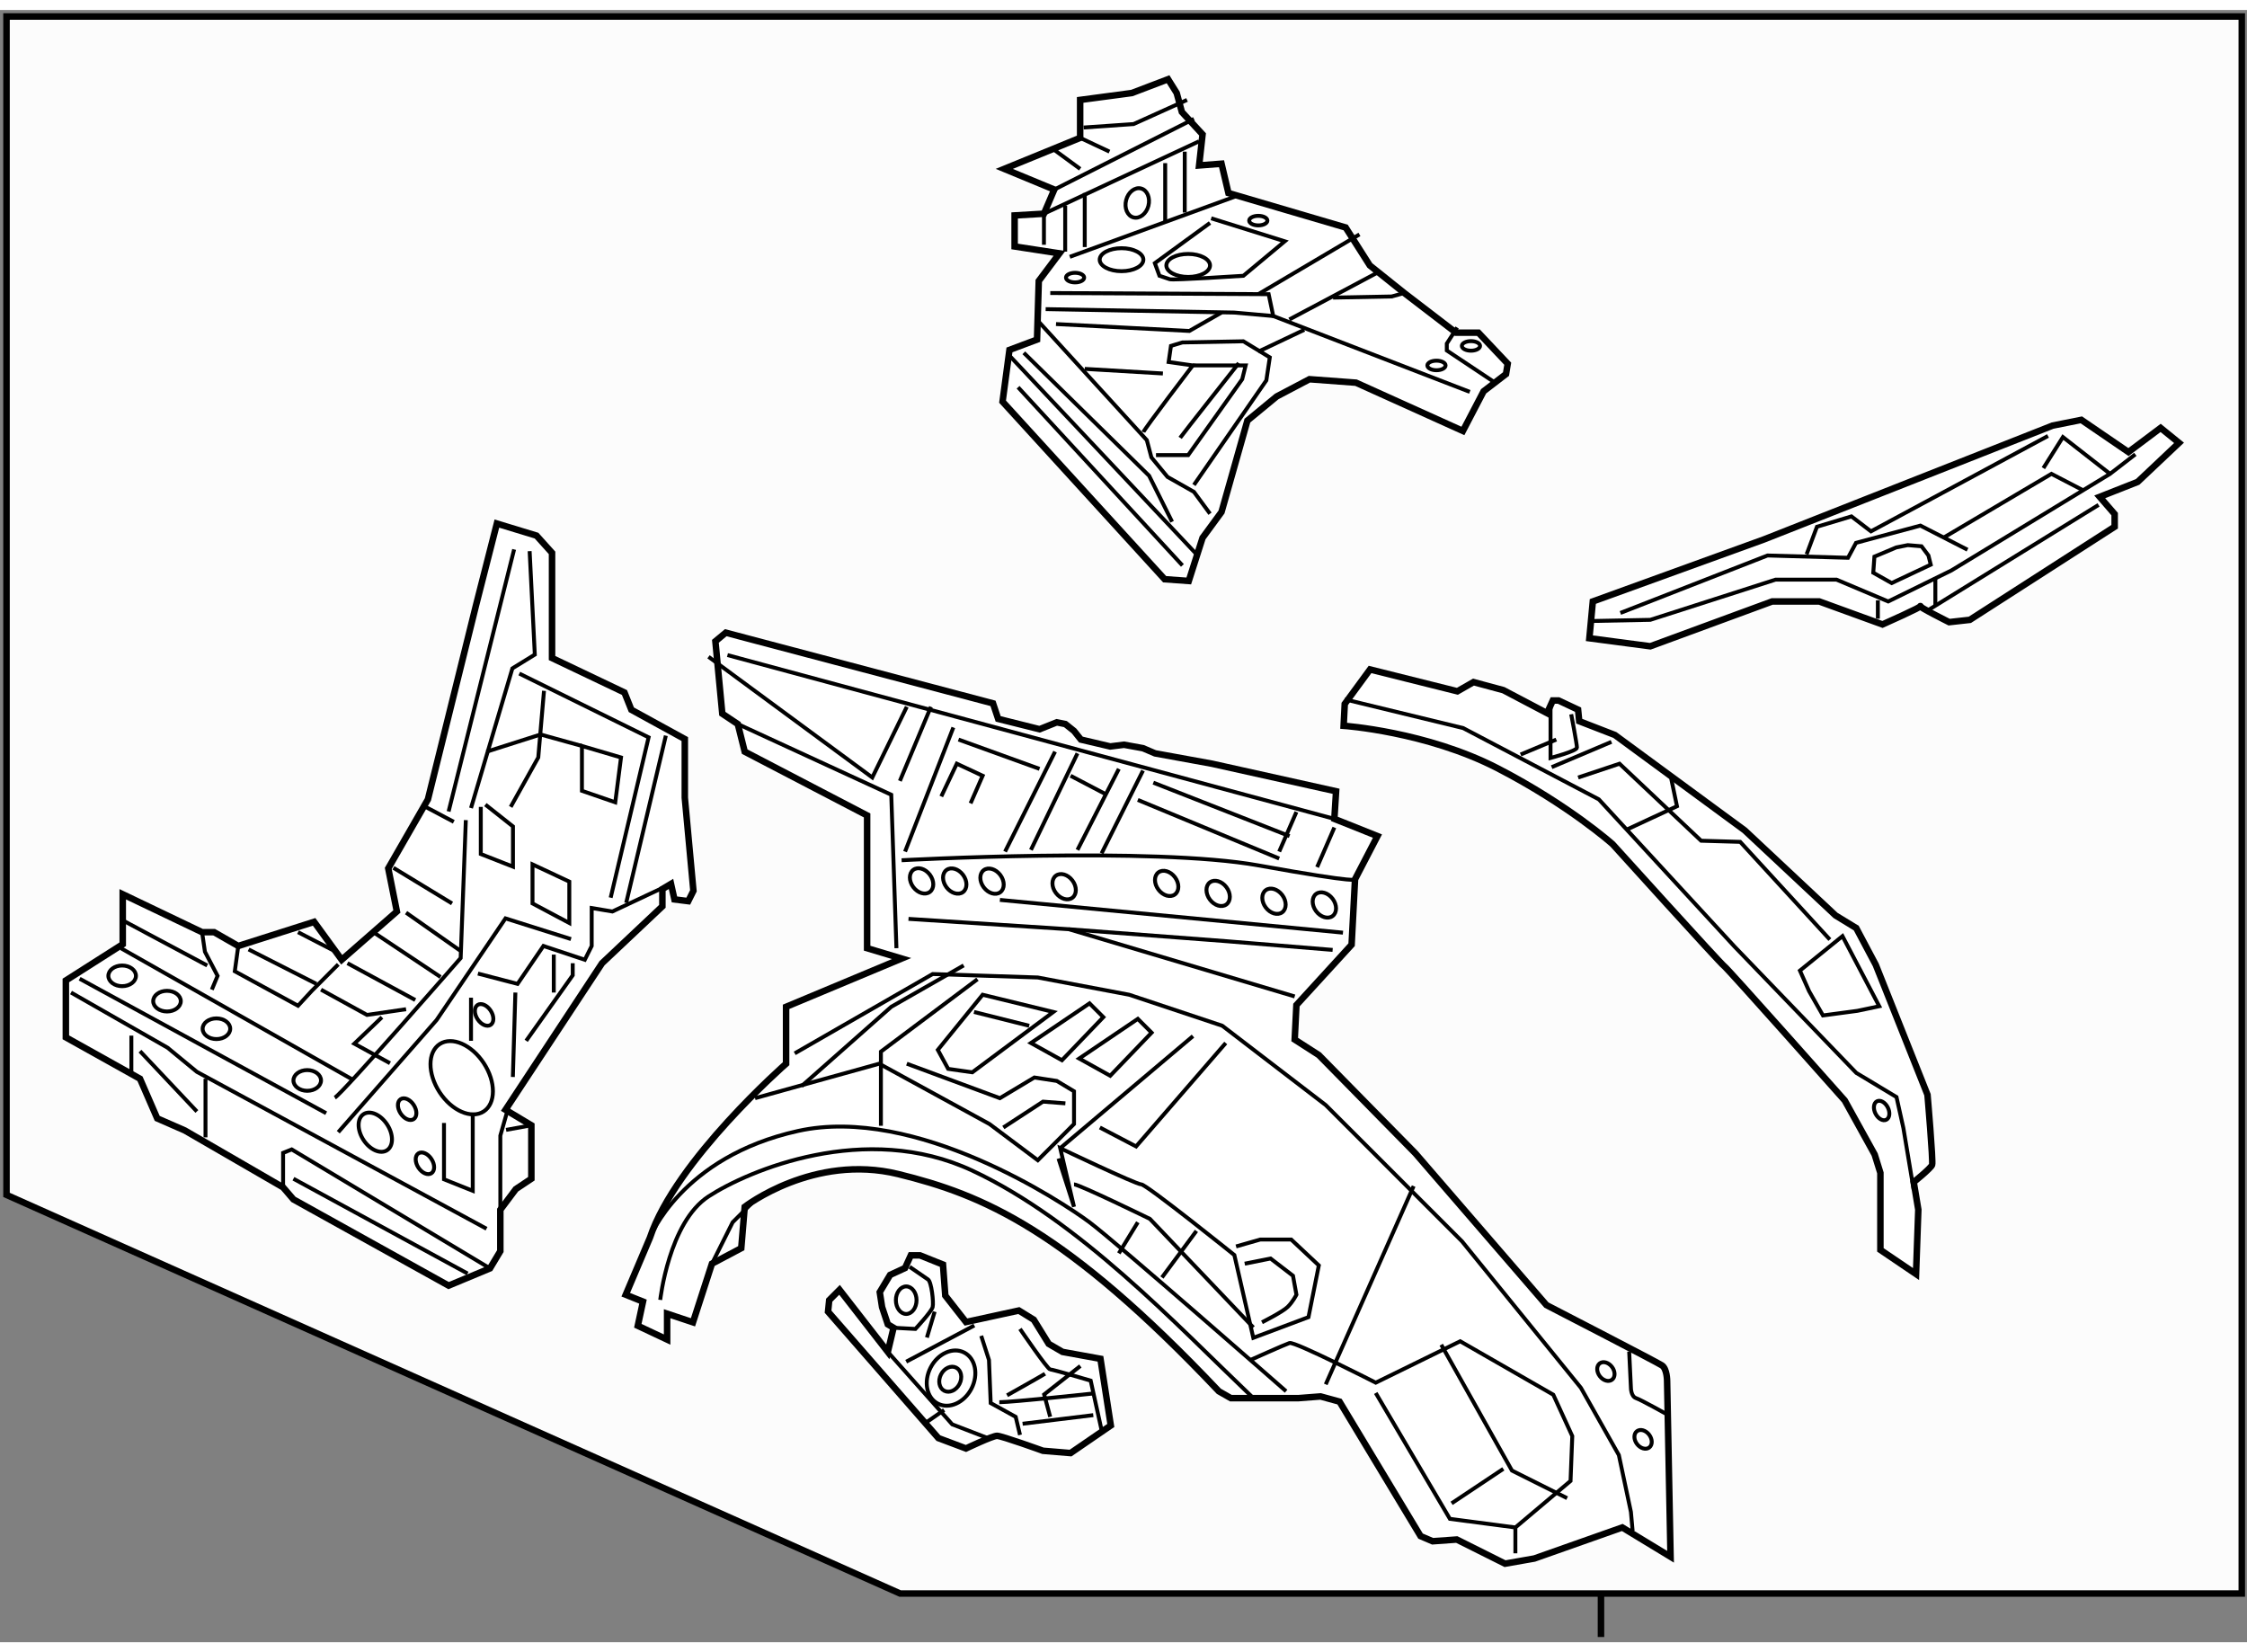 <?xml version="1.0" encoding="utf-8"?>
<!-- Generator: Adobe Illustrator 15.1.0, SVG Export Plug-In . SVG Version: 6.00 Build 0)  -->
<!DOCTYPE svg PUBLIC "-//W3C//DTD SVG 1.1//EN" "http://www.w3.org/Graphics/SVG/1.1/DTD/svg11.dtd">
<svg version="1.1" xmlns="http://www.w3.org/2000/svg" xmlns:xlink="http://www.w3.org/1999/xlink" x="0px" y="0px" width="244.8px"
	 height="180px" viewBox="69.53 4.769 172.379 125.215" enable-background="new 0 0 244.8 180" xml:space="preserve">
	
<rect x="69.53" y="4.769" width="172.379" height="125.215" fill="#808080" stroke="none"/>
	
<g><polygon fill="#FCFCFC" stroke="#000000" stroke-width="0.5" points="70.03,95.668 138.581,126.248 241.509,126.248 
			241.509,5.269 70.03,5.269 		"></polygon><line fill="none" stroke="#000000" stroke-width="0.5" x1="192.349" y1="126.248" x2="192.349" y2="129.584"></line></g><g><path fill="#FFFFFF" stroke="#000000" stroke-width="0.5" d="M124.412,53.198l0.529,5.556l1.19,0.794l0.529,2.116l9.391,4.894
			v10.185l2.646,0.793l-8.862,3.704v4.364c0,0-8.465,7.407-10.449,13.358l-1.852,4.365l1.323,0.529l-0.397,1.852l2.249,1.059v-1.984
			l1.983,0.66l1.455-4.496l2.249-1.191l0.265-3.172c0,0,5.29-4.102,11.771-2.514c6.48,1.588,12.829,4.23,24.602,16.664l0.926,0.529
			h5.158l1.72-0.133l1.454,0.398l6.217,10.316l0.926,0.396l1.852-0.133l3.704,1.852l2.248-0.396l6.746-2.381l3.703,2.248
			l-0.265-13.49c0,0,0-0.926-0.396-1.191c-0.396-0.264-8.862-4.629-8.862-4.629L178.112,92.48l-7.407-7.539l-1.852-1.19l0.132-2.646
			l4.233-4.629l0.264-5.026l1.72-3.307l-3.307-1.322l0.133-2.116l-9.523-2.116l-4.365-0.794l-0.926-0.396l-1.455-0.265l-1.058,0.132
			l-2.249-0.529l-0.528-0.661l-0.662-0.528l-0.661-0.133l-1.322,0.529l-3.175-0.794l-0.396-1.19l-20.501-5.423L124.412,53.198z"></path><line fill="none" stroke="#000000" stroke-width="0.3" x1="125.338" y1="54.256" x2="171.896" y2="66.822"></line><polyline fill="none" stroke="#000000" stroke-width="0.3" points="126.132,59.547 137.903,64.97 138.3,76.742 		"></polyline><polyline fill="none" stroke="#000000" stroke-width="0.3" points="123.883,54.388 136.448,63.647 139.094,58.224 		"></polyline><path fill="none" stroke="#000000" stroke-width="0.3" d="M138.697,69.996c0,0,19.311-1.058,27.379,0.397
			c8.068,1.454,7.406,1.058,7.406,1.058"></path><line fill="none" stroke="#000000" stroke-width="0.3" x1="142.665" y1="59.811" x2="138.961" y2="69.334"></line><line fill="none" stroke="#000000" stroke-width="0.3" x1="138.564" y1="63.912" x2="140.945" y2="58.224"></line><line fill="none" stroke="#000000" stroke-width="0.3" x1="150.469" y1="61.664" x2="146.633" y2="69.334"></line><line fill="none" stroke="#000000" stroke-width="0.3" x1="152.188" y1="61.795" x2="148.617" y2="69.203"></line><line fill="none" stroke="#000000" stroke-width="0.3" x1="155.362" y1="62.986" x2="152.188" y2="69.203"></line><line fill="none" stroke="#000000" stroke-width="0.3" x1="157.214" y1="63.118" x2="154.04" y2="69.467"></line><line fill="none" stroke="#000000" stroke-width="0.3" x1="143.062" y1="60.737" x2="149.278" y2="62.986"></line><line fill="none" stroke="#000000" stroke-width="0.3" x1="151.659" y1="63.515" x2="154.437" y2="64.97"></line><line fill="none" stroke="#000000" stroke-width="0.3" x1="156.817" y1="65.367" x2="167.663" y2="69.864"></line><line fill="none" stroke="#000000" stroke-width="0.3" x1="171.896" y1="67.483" x2="170.573" y2="70.525"></line><line fill="none" stroke="#000000" stroke-width="0.3" x1="158.008" y1="64.043" x2="168.457" y2="68.144"></line><line fill="none" stroke="#000000" stroke-width="0.3" x1="168.985" y1="66.292" x2="167.663" y2="69.334"></line><polyline fill="none" stroke="#000000" stroke-width="0.3" points="139.226,74.493 151.526,75.287 168.854,80.445 		"></polyline><line fill="none" stroke="#000000" stroke-width="0.3" x1="146.236" y1="73.038" x2="172.557" y2="75.551"></line><polyline fill="none" stroke="#000000" stroke-width="0.3" points="141.739,65.102 141.992,64.569 142.93,62.589 144.913,63.515 
			143.987,65.631 		"></polyline><polyline fill="none" stroke="#000000" stroke-width="0.3" points="130.496,84.81 141.078,78.725 149.146,78.99 156.156,80.313 
			163.299,82.694 171.234,88.778 181.684,99.227 190.81,110.469 193.72,115.627 194.646,119.992 194.777,121.447 		"></polyline><polyline fill="none" stroke="#000000" stroke-width="0.3" points="124.147,100.945 125.734,97.771 127.322,96.186 		"></polyline><path fill="none" stroke="#000000" stroke-width="0.3" d="M119.386,98.961c0,0,2.381-6.215,11.375-8.2
			c8.994-1.983,20.237,5.424,22.354,7.01s15.078,12.961,15.078,12.961"></path><path fill="none" stroke="#000000" stroke-width="0.3" d="M120.18,103.723c0,0,0.661-5.951,3.703-7.936
			c3.042-1.982,12.036-5.819,20.237-1.982c8.2,3.834,15.607,11.77,21.427,17.324"></path><polyline fill="none" stroke="#000000" stroke-width="0.3" points="137.109,90.365 137.109,84.677 144.517,79.123 		"></polyline><polygon fill="none" stroke="#000000" stroke-width="0.3" points="144.913,80.313 141.475,84.545 142.268,86 144.12,86.264 
			150.336,81.635 		"></polygon><polyline fill="none" stroke="#000000" stroke-width="0.3" points="131.025,87.323 137.903,81.239 143.458,78.064 		"></polyline><path fill="none" stroke="#000000" stroke-width="0.3" d="M150.733,92.877l1.19,3.705l-1.059-4.498c0,0,5.82,2.777,6.217,2.777
			s7.143,5.422,7.143,5.422l1.454,6.35l4.233-1.588l0.793-3.967l-2.116-1.984h-2.381l-1.852,0.529"></path><path fill="none" stroke="#000000" stroke-width="0.3" d="M165.018,100.945l1.984-0.396l1.72,1.322l0.264,1.455
			c0,0-0.264,0.529-0.661,0.926c-0.396,0.396-1.983,1.189-1.983,1.189"></path><path fill="none" stroke="#000000" stroke-width="0.3" d="M151.924,94.861c0.396,0,5.819,2.646,5.819,2.646l7.936,8.332"></path><line fill="none" stroke="#000000" stroke-width="0.3" x1="156.817" y1="97.771" x2="155.362" y2="100.152"></line><line fill="none" stroke="#000000" stroke-width="0.3" x1="161.314" y1="98.432" x2="158.669" y2="102.004"></line><line fill="none" stroke="#000000" stroke-width="0.3" x1="161.05" y1="83.487" x2="150.865" y2="92.084"></line><polyline fill="none" stroke="#000000" stroke-width="0.3" points="153.907,90.498 156.686,91.951 163.563,84.016 		"></polyline><polygon fill="none" stroke="#000000" stroke-width="0.3" points="153.114,80.974 148.617,84.016 150.998,85.338 154.172,82.032 
					"></polygon><polygon fill="none" stroke="#000000" stroke-width="0.3" points="156.817,82.165 152.32,85.207 154.701,86.529 157.875,83.222 		
			"></polygon><polyline fill="none" stroke="#000000" stroke-width="0.3" points="139.094,85.603 146.236,88.249 148.882,86.662 150.601,86.926 
			151.924,87.719 151.924,90.233 149.146,93.01 145.442,90.233 136.978,85.603 127.454,88.249 		"></polyline><polyline fill="none" stroke="#000000" stroke-width="0.3" points="146.501,90.498 149.543,88.513 151.262,88.645 		"></polyline><path fill="none" stroke="#000000" stroke-width="0.3" d="M165.415,108.352c0,0,2.645-1.189,3.042-1.322
			c0.396-0.133,6.613,3.043,6.613,3.043l6.48-3.176l7.143,4.102l1.455,3.174l-0.133,3.439l-4.232,3.57v1.984"></path><polyline fill="none" stroke="#000000" stroke-width="0.3" points="175.07,110.865 180.758,120.52 185.783,121.182 		"></polyline><polyline fill="none" stroke="#000000" stroke-width="0.3" points="180.096,107.162 185.52,116.816 189.752,118.934 		"></polyline><line fill="none" stroke="#000000" stroke-width="0.3" x1="180.89" y1="119.33" x2="184.857" y2="116.686"></line><line fill="none" stroke="#000000" stroke-width="0.3" x1="177.979" y1="94.994" x2="171.234" y2="110.203"></line><path fill="none" stroke="#000000" stroke-width="0.3" d="M194.513,107.691l0.133,2.777c0,0,0,0.66,0.396,0.793
			c0.397,0.133,2.514,1.322,2.514,1.322"></path><polyline fill="none" stroke="#000000" stroke-width="0.3" points="151.526,75.287 163.695,76.212 171.764,76.874 		"></polyline><line fill="none" stroke="#000000" stroke-width="0.3" x1="144.252" y1="81.635" x2="148.484" y2="82.694"></line><ellipse transform="matrix(0.8 -0.6 0.6 0.8 -14.846 98.507)" fill="none" stroke="#000000" stroke-width="0.3" cx="140.216" cy="71.503" rx="0.794" ry="1.058"></ellipse><path fill="none" stroke="#000000" stroke-width="0.3" d="M143.407,71.115c0.351,0.468,0.351,1.059,0.002,1.322
			c-0.352,0.263-0.92,0.098-1.271-0.369c-0.349-0.467-0.352-1.061,0-1.323C142.487,70.482,143.058,70.648,143.407,71.115z"></path><ellipse transform="matrix(0.799 -0.601 0.601 0.799 -13.846 101.883)" fill="none" stroke="#000000" stroke-width="0.3" cx="145.682" cy="71.68" rx="0.793" ry="1.058"></ellipse><ellipse transform="matrix(0.8 -0.6 0.6 0.8 -12.921 105.16)" fill="none" stroke="#000000" stroke-width="0.3" cx="151.15" cy="71.945" rx="0.794" ry="1.057"></ellipse><ellipse transform="matrix(0.799 -0.601 0.601 0.799 -11.264 109.97)" fill="none" stroke="#000000" stroke-width="0.3" cx="159.086" cy="71.856" rx="0.793" ry="1.056"></ellipse><ellipse transform="matrix(0.8 -0.6 0.6 0.8 -10.876 112.338)" fill="none" stroke="#000000" stroke-width="0.3" cx="162.965" cy="72.474" rx="0.793" ry="1.058"></ellipse><ellipse transform="matrix(0.8 -0.6 0.6 0.8 -10.38 115.029)" fill="none" stroke="#000000" stroke-width="0.3" cx="167.248" cy="73.075" rx="0.793" ry="1.058"></ellipse><ellipse transform="matrix(0.8 -0.6 0.6 0.8 -9.831 117.362)" fill="none" stroke="#000000" stroke-width="0.3" cx="171.128" cy="73.428" rx="0.793" ry="1.058"></ellipse><ellipse transform="matrix(0.799 -0.602 0.602 0.799 -26.955 137.905)" fill="none" stroke="#000000" stroke-width="0.3" cx="192.638" cy="109.24" rx="0.588" ry="0.784"></ellipse><ellipse transform="matrix(0.799 -0.601 0.601 0.799 -29.526 140.534)" fill="none" stroke="#000000" stroke-width="0.3" cx="195.63" cy="114.471" rx="0.588" ry="0.784"></ellipse></g><g><path fill="#FFFFFF" stroke="#000000" stroke-width="0.5" d="M172.607,59.68c0,0,6.349,0.44,11.815,3.262
			c5.466,2.822,8.818,5.82,8.818,5.82s8.287,9.169,8.552,9.347c0.265,0.176,9.259,10.316,9.259,10.316l2.294,4.145l0.44,1.41v5.908
			l2.734,1.852l0.175-4.938l-0.353-2.117c0,0,1.322-1.059,1.411-1.322c0.089-0.266-0.354-5.377-0.354-5.377l-3.968-9.966
			l-1.498-2.821l-1.588-0.969l-6.967-6.526l-9.963-7.318l-2.734-1.059l-0.087-0.882l-1.5-0.705h-0.44l-0.44,0.97l-3.352-1.764
			l-2.292-0.617l-1.234,0.706l-6.702-1.676l-1.94,2.646L172.607,59.68z"></path><polyline fill="none" stroke="#000000" stroke-width="0.3" points="172.694,57.652 181.777,59.856 192.183,65.323 202.587,76.611 
			211.935,86.309 215.02,88.162 215.549,90.542 216.343,95.303 		"></polyline><path fill="none" stroke="#000000" stroke-width="0.3" d="M188.479,58.269v3.88c0,0,2.027-0.529,2.027-0.794
			s-0.44-2.558-0.44-2.558"></path><polyline fill="none" stroke="#000000" stroke-width="0.3" points="190.596,63.648 193.771,62.59 200.03,68.498 203.029,68.585 
			209.907,76.082 		"></polyline><polyline fill="none" stroke="#000000" stroke-width="0.3" points="194.386,67.616 198.179,65.852 197.738,63.736 		"></polyline><line fill="none" stroke="#000000" stroke-width="0.3" x1="188.566" y1="62.855" x2="193.152" y2="60.914"></line><line fill="none" stroke="#000000" stroke-width="0.3" x1="186.186" y1="61.884" x2="188.92" y2="60.738"></line><polygon fill="none" stroke="#000000" stroke-width="0.3" points="210.876,75.817 207.612,78.462 208.319,80.049 209.378,81.901 
			212.023,81.548 213.697,81.195 		"></polygon><ellipse transform="matrix(0.892 -0.453 0.453 0.892 -17.227 106.456)" fill="none" stroke="#000000" stroke-width="0.3" cx="213.78" cy="89.217" rx="0.528" ry="0.793"></ellipse></g><g><path fill="#FFFFFF" stroke="#000000" stroke-width="0.5" d="M191.459,52.965l0.264-2.822l13.138-4.762l22.134-8.729l2.204-0.441
			l3.615,2.47l2.469-1.852l1.411,1.146l-3.174,2.997l-2.91,1.146l1.146,1.323v0.97l-11.11,7.142l-1.587,0.177
			c0,0-2.469-1.234-2.204-1.234s-2.91,1.411-2.91,1.411l-4.85-1.764h-3.615l-9.348,3.438L191.459,52.965z"></path><polyline fill="none" stroke="#000000" stroke-width="0.3" points="191.634,51.642 196.131,51.553 205.743,48.468 210.416,48.468 
			214.384,50.143 219.234,47.762 231.403,40.354 233.343,38.855 		"></polyline><line fill="none" stroke="#000000" stroke-width="0.3" x1="217.383" y1="50.849" x2="230.521" y2="42.735"></line><line fill="none" stroke="#000000" stroke-width="0.3" x1="213.591" y1="50.055" x2="213.591" y2="51.465"></line><polyline fill="none" stroke="#000000" stroke-width="0.3" points="193.839,51.024 205.125,46.616 211.299,46.792 211.915,45.646 
			216.854,44.323 220.468,46.175 		"></polyline><polyline fill="none" stroke="#000000" stroke-width="0.3" points="208.124,46.527 208.918,44.411 211.563,43.617 213.062,44.764 
			226.642,37.445 		"></polyline><polyline fill="none" stroke="#000000" stroke-width="0.3" points="218.705,45.204 226.906,40.354 229.287,41.589 		"></polyline><polyline fill="none" stroke="#000000" stroke-width="0.3" points="226.288,39.914 227.787,37.533 231.403,40.354 		"></polyline><line fill="none" stroke="#000000" stroke-width="0.3" x1="218" y1="48.379" x2="218" y2="50.495"></line><polygon fill="none" stroke="#000000" stroke-width="0.3" points="216.941,45.91 215.884,45.821 215.002,45.998 213.326,46.704 
			213.238,47.938 214.648,48.732 217.647,47.32 217.471,46.616 		"></polygon></g><g><path fill="#FFFFFF" stroke="#000000" stroke-width="0.5" d="M137.639,107.713l-3.703-4.762l-0.794,0.795l-0.088,0.881
			l8.465,9.699l2.116,0.795c0,0,2.029-0.971,2.381-0.971c0.353,0,3.527,1.148,3.527,1.148l2.116,0.176l3.086-2.117l-0.793-5.115
			l-2.91-0.529l-1.058-0.615l-1.146-1.852l-1.146-0.707l-4.057,0.883l-1.587-2.027l-0.177-2.381l-1.763-0.707h-0.706l-0.441,0.971
			l-1.146,0.529l-0.794,1.322l0.177,1.146l0.44,1.322l0.441,0.264L137.639,107.713z"></path><polyline fill="none" stroke="#000000" stroke-width="0.3" points="137.639,107.713 142.577,113.27 145.311,114.326 		"></polyline><path fill="none" stroke="#000000" stroke-width="0.3" d="M138.08,105.861l1.675,0.09c0,0,1.234-1.324,1.323-1.676
			s-0.088-1.939-0.353-2.117c-0.265-0.176-1.411-0.969-1.411-0.969"></path><ellipse fill="none" stroke="#000000" stroke-width="0.3" cx="139.05" cy="103.746" rx="0.793" ry="1.057"></ellipse><ellipse transform="matrix(0.889 0.458 -0.458 0.889 66.08 -53.073)" fill="none" stroke="#000000" stroke-width="0.3" cx="142.476" cy="109.72" rx="1.763" ry="2.205"></ellipse><ellipse transform="matrix(0.889 0.458 -0.458 0.889 65.996 -53.039)" fill="none" stroke="#000000" stroke-width="0.3" cx="142.52" cy="109.756" rx="0.798" ry="0.998"></ellipse><line fill="none" stroke="#000000" stroke-width="0.3" x1="139.05" y1="108.463" x2="144.274" y2="105.686"></line><line fill="none" stroke="#000000" stroke-width="0.3" x1="141.232" y1="104.627" x2="140.638" y2="106.611"></line><polyline fill="none" stroke="#000000" stroke-width="0.3" points="144.804,106.48 145.399,108.332 145.531,111.639 
			147.449,112.695 147.78,114.084 		"></polyline><path fill="none" stroke="#000000" stroke-width="0.3" d="M147.78,105.951c0,0,2.116,3.107,2.314,3.107s3.108,0.859,3.108,0.859
			l0.859,3.902"></path><path fill="none" stroke="#000000" stroke-width="0.3" d="M146.788,111.043c0,0,2.711-1.521,2.909-1.654"></path><path fill="none" stroke="#000000" stroke-width="0.3" d="M146.192,111.572c0.992,0,7.143-0.662,7.143-0.662"></path><line fill="none" stroke="#000000" stroke-width="0.3" x1="147.979" y1="113.225" x2="153.401" y2="112.564"></line><polyline fill="none" stroke="#000000" stroke-width="0.3" points="150.095,112.695 149.632,110.977 152.409,108.795 		"></polyline><line fill="none" stroke="#000000" stroke-width="0.3" x1="140.439" y1="113.225" x2="141.96" y2="112.168"></line></g>



	
<g><polygon fill="#FFFFFF" stroke="#000000" stroke-width="0.5" points="87.808,76.572 85.957,75.514 85.031,75.514 78.946,72.604 
			78.946,76.439 74.582,79.218 74.582,83.582 80.269,86.757 81.591,89.798 83.708,90.724 91.247,95.088 92.041,96.014 
			103.945,102.627 107.119,101.305 107.913,99.982 107.913,96.809 109.103,95.221 110.293,94.428 110.293,90.328 108.309,89.138 
			115.716,77.895 120.345,73.53 120.345,72.207 121.006,71.811 121.271,73.001 122.33,73.133 122.726,72.34 122.065,65.197 
			122.065,60.7 117.964,58.451 117.436,57.129 111.88,54.483 111.88,46.415 110.69,45.093 107.648,44.167 106.061,50.384 
			102.357,65.329 99.315,70.62 99.976,73.927 95.744,77.63 93.627,74.721 		"></polygon><line fill="none" stroke="#000000" stroke-width="0.3" x1="75.639" y1="79.085" x2="94.553" y2="89.402"></line><polyline fill="none" stroke="#000000" stroke-width="0.3" points="74.978,80.144 82.385,84.376 84.633,86.228 106.854,98.264 		
			"></polyline><line fill="none" stroke="#000000" stroke-width="0.3" x1="79.608" y1="83.45" x2="79.608" y2="86.228"></line><line fill="none" stroke="#000000" stroke-width="0.3" x1="85.295" y1="86.757" x2="85.295" y2="91.254"></line><line fill="none" stroke="#000000" stroke-width="0.3" x1="80.269" y1="84.641" x2="84.633" y2="89.269"></line><polyline fill="none" stroke="#000000" stroke-width="0.3" points="91.247,95.088 91.247,92.445 91.909,92.18 107.119,101.305 		
			"></polyline><line fill="none" stroke="#000000" stroke-width="0.3" x1="92.041" y1="94.428" x2="105.4" y2="101.701"></line><path fill="none" stroke="#000000" stroke-width="0.3" d="M95.215,88.21c0.661-0.396,9.655-10.712,9.655-10.712l0.396-10.581"></path><line fill="none" stroke="#000000" stroke-width="0.3" x1="102.093" y1="65.858" x2="104.341" y2="67.049"></line><line fill="none" stroke="#000000" stroke-width="0.3" x1="108.97" y1="46.15" x2="103.945" y2="66.255"></line><polyline fill="none" stroke="#000000" stroke-width="0.3" points="110.161,46.283 110.558,54.219 108.838,55.277 105.664,65.991 
					"></polyline><polyline fill="none" stroke="#000000" stroke-width="0.3" points="109.368,55.674 119.288,60.567 116.377,72.868 		"></polyline><line fill="none" stroke="#000000" stroke-width="0.3" x1="120.61" y1="60.436" x2="117.568" y2="73.266"></line><polyline fill="none" stroke="#000000" stroke-width="0.3" points="121.006,71.811 116.51,73.927 114.922,73.662 114.922,76.572 
			114.393,77.63 111.219,76.572 109.235,79.481 106.193,78.688 		"></polyline><polyline fill="none" stroke="#000000" stroke-width="0.3" points="95.479,90.857 103.019,82.26 108.309,74.456 113.335,76.043 		
			"></polyline><line fill="none" stroke="#000000" stroke-width="0.3" x1="105.664" y1="80.54" x2="105.664" y2="83.847"></line><line fill="none" stroke="#000000" stroke-width="0.3" x1="109.067" y1="80.145" x2="108.874" y2="86.623"></line><line fill="none" stroke="#000000" stroke-width="0.3" x1="112.013" y1="77.233" x2="112.013" y2="80.144"></line><polyline fill="none" stroke="#000000" stroke-width="0.3" points="109.896,83.847 113.467,78.82 113.467,77.895 		"></polyline><polygon fill="none" stroke="#000000" stroke-width="0.3" points="110.381,70.313 110.381,73.31 113.204,74.81 113.204,71.635 		
			"></polygon><polyline fill="none" stroke="#000000" stroke-width="0.3" points="106.414,65.903 106.414,69.519 108.882,70.487 108.882,67.402 
			106.766,65.727 		"></polyline><polyline fill="none" stroke="#000000" stroke-width="0.3" points="111.263,56.997 110.823,62.111 108.707,65.903 		"></polyline><polygon fill="none" stroke="#000000" stroke-width="0.3" points="114.173,61.229 114.173,64.668 116.73,65.551 117.171,62.111 		
			"></polygon><polyline fill="none" stroke="#000000" stroke-width="0.3" points="106.854,61.67 110.999,60.348 114.173,61.229 		"></polyline><line fill="none" stroke="#000000" stroke-width="0.3" x1="99.712" y1="70.576" x2="104.209" y2="73.31"></line><line fill="none" stroke="#000000" stroke-width="0.3" x1="78.814" y1="76.749" x2="96.538" y2="86.8"></line><line fill="none" stroke="#000000" stroke-width="0.3" x1="78.99" y1="74.633" x2="85.427" y2="78.071"></line><polyline fill="none" stroke="#000000" stroke-width="0.3" points="85.031,75.514 85.251,77.014 86.221,78.865 85.78,79.923 		"></polyline><polyline fill="none" stroke="#000000" stroke-width="0.3" points="87.808,76.572 87.543,78.513 92.393,81.158 93.452,80.011 
			95.479,77.983 		"></polyline><line fill="none" stroke="#000000" stroke-width="0.3" x1="88.602" y1="76.837" x2="93.804" y2="79.481"></line><line fill="none" stroke="#000000" stroke-width="0.3" x1="92.393" y1="75.514" x2="95.126" y2="76.926"></line><polyline fill="none" stroke="#000000" stroke-width="0.3" points="94.157,79.923 97.684,81.862 100.682,81.423 		"></polyline><line fill="none" stroke="#000000" stroke-width="0.3" x1="96.185" y1="77.895" x2="101.387" y2="80.717"></line><line fill="none" stroke="#000000" stroke-width="0.3" x1="98.301" y1="75.603" x2="103.327" y2="78.953"></line><line fill="none" stroke="#000000" stroke-width="0.3" x1="100.682" y1="74.016" x2="104.827" y2="76.926"></line><polyline fill="none" stroke="#000000" stroke-width="0.3" points="98.83,82.039 96.713,84.067 99.448,85.566 		"></polyline><polyline fill="none" stroke="#000000" stroke-width="0.3" points="107.913,96.809 107.913,91.121 108.618,88.652 		"></polyline><ellipse transform="matrix(0.837 -0.547 0.547 0.837 -30.347 71.492)" fill="none" stroke="#000000" stroke-width="0.3" cx="104.959" cy="86.74" rx="2.029" ry="3.087"></ellipse><ellipse transform="matrix(0.837 -0.546 0.546 0.837 -33.653 68.552)" fill="none" stroke="#000000" stroke-width="0.3" cx="98.412" cy="90.848" rx="1.085" ry="1.652"></ellipse><ellipse transform="matrix(0.838 -0.546 0.546 0.838 -34.361 70.819)" fill="none" stroke="#000000" stroke-width="0.3" cx="102.096" cy="93.282" rx="0.6" ry="0.911"></ellipse><ellipse transform="matrix(0.837 -0.547 0.547 0.837 -32.34 69.607)" fill="none" stroke="#000000" stroke-width="0.3" cx="100.773" cy="89.136" rx="0.6" ry="0.914"></ellipse><ellipse transform="matrix(0.837 -0.547 0.547 0.837 -27.425 71.66)" fill="none" stroke="#000000" stroke-width="0.3" cx="106.681" cy="81.906" rx="0.6" ry="0.913"></ellipse><polyline fill="none" stroke="#000000" stroke-width="0.3" points="103.591,90.152 103.591,94.473 105.796,95.354 105.796,89.359 
					"></polyline><line fill="none" stroke="#000000" stroke-width="0.3" x1="108.353" y1="90.681" x2="110.293" y2="90.328"></line><ellipse fill="none" stroke="#000000" stroke-width="0.3" cx="93.099" cy="86.888" rx="1.058" ry="0.795"></ellipse><ellipse fill="none" stroke="#000000" stroke-width="0.3" cx="86.133" cy="82.921" rx="1.058" ry="0.794"></ellipse><ellipse fill="none" stroke="#000000" stroke-width="0.3" cx="82.341" cy="80.805" rx="1.058" ry="0.793"></ellipse><ellipse fill="none" stroke="#000000" stroke-width="0.3" cx="78.901" cy="78.864" rx="1.058" ry="0.793"></ellipse></g>



	
<g><polygon fill="#FFFFFF" stroke="#000000" stroke-width="0.5" points="150.807,23.439 149.219,25.555 149.087,30.052 
			146.971,30.846 146.441,34.814 158.875,48.437 160.727,48.57 161.784,45.263 163.239,43.279 165.224,36.269 167.472,34.417 
			169.985,33.094 173.556,33.359 181.757,37.062 183.344,34.02 185.063,32.698 185.195,31.904 182.947,29.523 181.228,29.523 
			177.26,26.481 174.614,24.365 172.763,21.455 163.769,18.81 163.239,16.561 161.52,16.693 161.784,14.313 160.197,12.593 
			159.801,11.138 159.139,10.08 156.361,11.138 152.394,11.667 152.394,14.577 146.574,16.958 150.409,18.545 149.616,20.397 
			147.367,20.529 147.367,22.91 		"></polygon><polyline fill="none" stroke="#000000" stroke-width="0.3" points="161.52,14.841 149.616,20.397 149.616,22.778 		"></polyline><line fill="none" stroke="#000000" stroke-width="0.3" x1="150.409" y1="18.545" x2="161.123" y2="13.123"></line><polyline fill="none" stroke="#000000" stroke-width="0.3" points="152.658,13.784 156.494,13.519 160.594,11.667 		"></polyline><line fill="none" stroke="#000000" stroke-width="0.3" x1="152.394" y1="14.577" x2="154.642" y2="15.635"></line><line fill="none" stroke="#000000" stroke-width="0.3" x1="150.409" y1="15.503" x2="152.394" y2="16.958"></line><line fill="none" stroke="#000000" stroke-width="0.3" x1="151.6" y1="23.704" x2="164.298" y2="19.074"></line><line fill="none" stroke="#000000" stroke-width="0.3" x1="151.246" y1="19.78" x2="151.246" y2="23.306"></line><line fill="none" stroke="#000000" stroke-width="0.3" x1="152.747" y1="18.81" x2="152.747" y2="22.954"></line><line fill="none" stroke="#000000" stroke-width="0.3" x1="158.918" y1="16.517" x2="158.918" y2="21.102"></line><line fill="none" stroke="#000000" stroke-width="0.3" x1="160.418" y1="15.635" x2="160.418" y2="20.308"></line><ellipse transform="matrix(0.968 0.252 -0.252 0.968 9.98 -38.853)" fill="none" stroke="#000000" stroke-width="0.3" cx="156.739" cy="19.552" rx="0.882" ry="1.147"></ellipse><line fill="none" stroke="#000000" stroke-width="0.3" x1="147.014" y1="31.331" x2="161.299" y2="46.498"></line><line fill="none" stroke="#000000" stroke-width="0.3" x1="147.632" y1="33.711" x2="160.24" y2="47.379"></line><polyline fill="none" stroke="#000000" stroke-width="0.3" points="148.072,31.067 157.685,40.501 159.447,44.029 		"></polyline><polyline fill="none" stroke="#000000" stroke-width="0.3" points="149.219,28.686 157.509,37.768 157.859,39.09 159.096,40.589 
			161.123,41.736 162.356,43.411 		"></polyline><path fill="none" stroke="#000000" stroke-width="0.3" d="M157.244,37.151c0.087-0.265,3.79-5.114,3.79-5.114l-1.852-0.265
			l0.178-1.234l0.88-0.265l4.675-0.089l2.027,1.235l-0.264,1.764l-5.556,8.023"></path><polyline fill="none" stroke="#000000" stroke-width="0.3" points="161.034,32.037 165.091,32.037 164.826,33.094 160.683,38.914 
			158.213,38.914 		"></polyline><path fill="none" stroke="#000000" stroke-width="0.3" d="M160.065,37.591c0.175-0.265,4.497-5.731,4.497-5.731"></path><polyline fill="none" stroke="#000000" stroke-width="0.3" points="150.102,26.481 166.854,26.57 167.207,28.245 182.286,34.065 
					"></polyline><polyline fill="none" stroke="#000000" stroke-width="0.3" points="150.542,28.862 160.77,29.391 163.239,27.98 		"></polyline><polyline fill="none" stroke="#000000" stroke-width="0.3" points="149.748,27.716 164.209,27.98 167.207,28.245 		"></polyline><line fill="none" stroke="#000000" stroke-width="0.3" x1="152.747" y1="32.3" x2="158.742" y2="32.654"></line><line fill="none" stroke="#000000" stroke-width="0.3" x1="166.061" y1="30.978" x2="169.588" y2="29.303"></line><line fill="none" stroke="#000000" stroke-width="0.3" x1="168.441" y1="28.509" x2="175.408" y2="24.806"></line><polyline fill="none" stroke="#000000" stroke-width="0.3" points="171.793,26.833 176.29,26.746 177.26,26.481 		"></polyline><polyline fill="none" stroke="#000000" stroke-width="0.3" points="181.316,29.126 180.522,30.361 180.522,30.89 184.227,33.359 
					"></polyline><path fill="none" stroke="#000000" stroke-width="0.3" d="M162.356,21.103l-4.232,3.086l0.354,0.97c0,0,0.529,0.176,0.794,0.265
			c0.265,0.088,5.644-0.265,5.644-0.265l3.175-2.646l-5.645-1.764"></path><line fill="none" stroke="#000000" stroke-width="0.3" x1="166.061" y1="26.57" x2="173.82" y2="21.984"></line><ellipse fill="none" stroke="#000000" stroke-width="0.3" cx="160.682" cy="24.365" rx="1.675" ry="0.882"></ellipse><ellipse fill="none" stroke="#000000" stroke-width="0.3" cx="155.568" cy="23.924" rx="1.675" ry="0.882"></ellipse><ellipse fill="none" stroke="#000000" stroke-width="0.3" cx="152.004" cy="25.298" rx="0.698" ry="0.368"></ellipse><ellipse fill="none" stroke="#000000" stroke-width="0.3" cx="166.06" cy="20.926" rx="0.699" ry="0.367"></ellipse><ellipse fill="none" stroke="#000000" stroke-width="0.3" cx="179.729" cy="32.037" rx="0.699" ry="0.367"></ellipse><ellipse fill="none" stroke="#000000" stroke-width="0.3" cx="182.375" cy="30.538" rx="0.699" ry="0.367"></ellipse></g>


</svg>